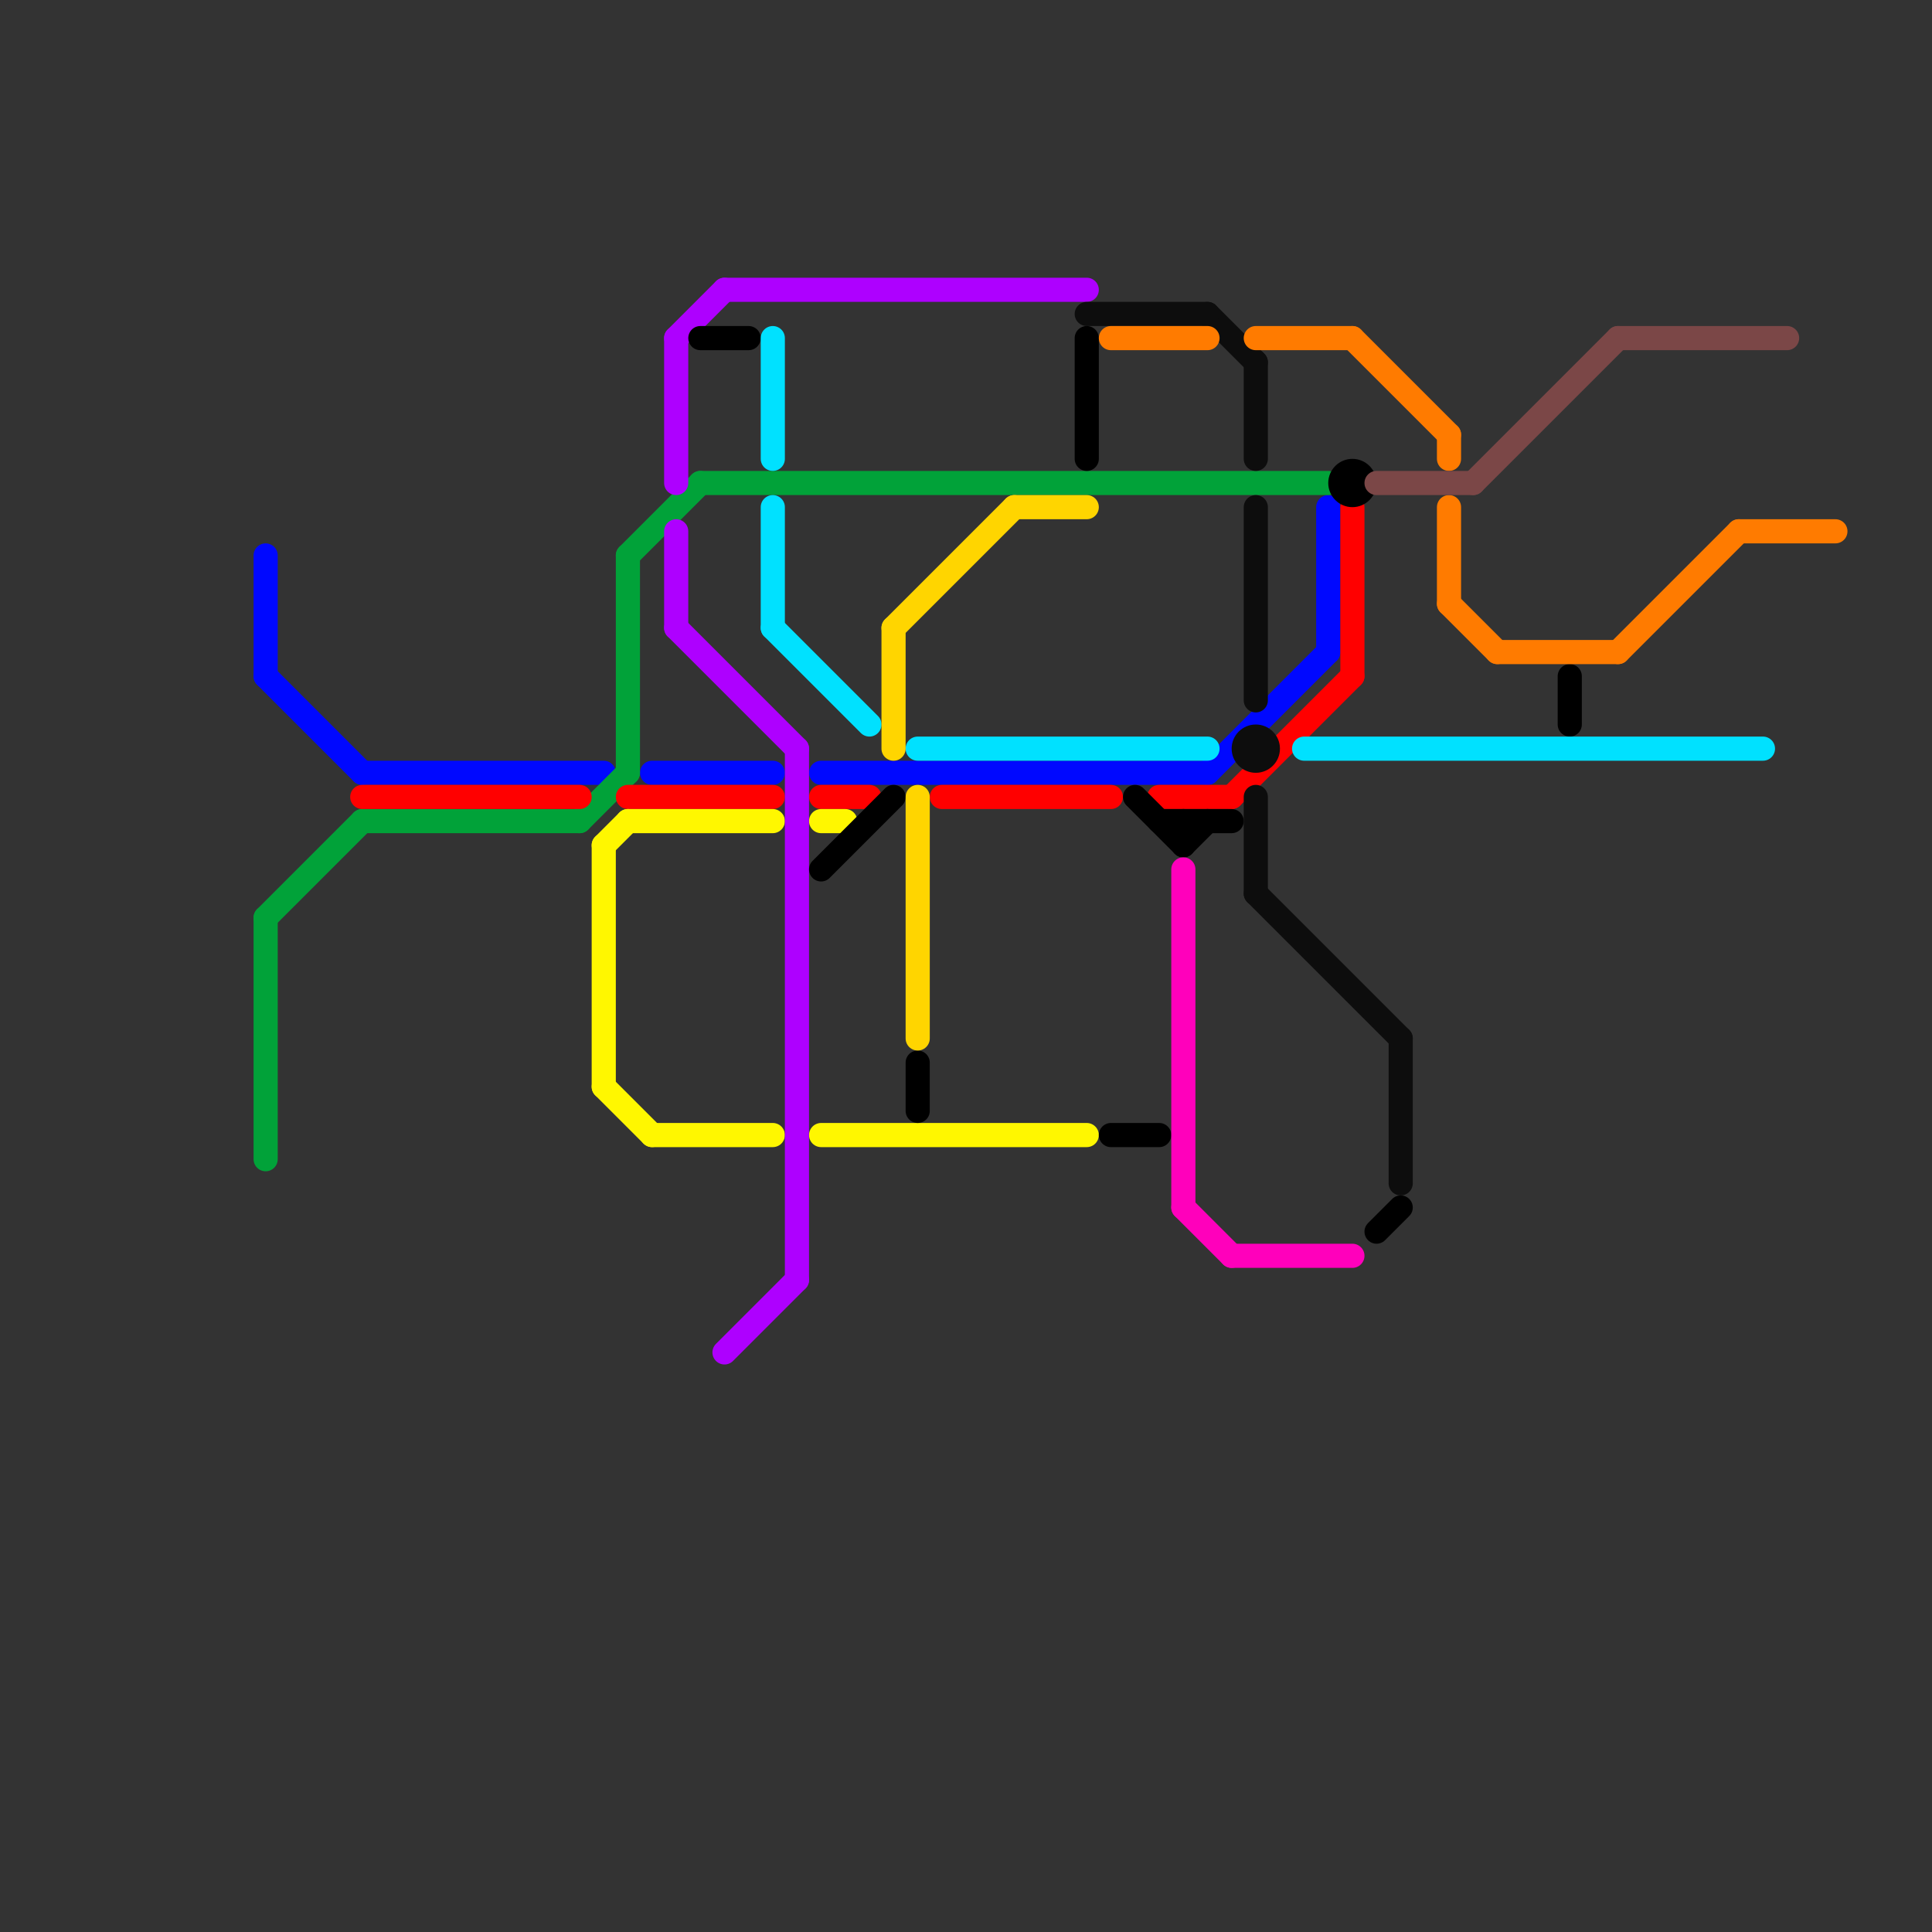 
<svg version="1.1" xmlns="http://www.w3.org/2000/svg" viewBox="0 0 80 80">
<rect x="0" y="0" width="80" height="80" fill="#333333" stroke="none"/>
<style>text { font: 1px Helvetica; font-weight: 600; white-space: pre; dominant-baseline: central; } line { stroke-width: 1; fill: none; stroke-linecap: round; stroke-linejoin: round; } .c0 { stroke: #0008ff } .c1 { stroke: #01a239 } .c2 { stroke: #ff0000 } .c3 { stroke: #fff700 } .c4 { stroke: #ae00ff } .c5 { stroke: #000000 } .c6 { stroke: #00e1ff } .c7 { stroke: #ffd500 } .c8 { stroke: #0d0d0d } .c9 { stroke: #ff7b00 } .c10 { stroke: #ff00bb } .c11 { stroke: #7b4747 }</style><defs><g id="wm-xf"><circle r="1.2" fill="#000"/><circle r="0.9" fill="#fff"/><circle r="0.6" fill="#000"/><circle r="0.3" fill="#fff"/></g><g id="wm"><circle r="0.6" fill="#000"/><circle r="0.3" fill="#fff"/></g></defs><line class="c0" x1="11" y1="23" x2="11" y2="28"/><line class="c0" x1="27" y1="32" x2="32" y2="32"/><line class="c0" x1="11" y1="28" x2="15" y2="32"/><line class="c0" x1="34" y1="32" x2="50" y2="32"/><line class="c0" x1="55" y1="21" x2="55" y2="27"/><line class="c0" x1="50" y1="32" x2="55" y2="27"/><line class="c0" x1="15" y1="32" x2="25" y2="32"/><line class="c1" x1="24" y1="34" x2="26" y2="32"/><line class="c1" x1="11" y1="38" x2="15" y2="34"/><line class="c1" x1="26" y1="23" x2="29" y2="20"/><line class="c1" x1="26" y1="23" x2="26" y2="32"/><line class="c1" x1="15" y1="34" x2="24" y2="34"/><line class="c1" x1="29" y1="20" x2="55" y2="20"/><line class="c1" x1="11" y1="38" x2="11" y2="48"/><line class="c2" x1="48" y1="33" x2="51" y2="33"/><line class="c2" x1="39" y1="33" x2="46" y2="33"/><line class="c2" x1="56" y1="21" x2="56" y2="28"/><line class="c2" x1="34" y1="33" x2="36" y2="33"/><line class="c2" x1="15" y1="33" x2="24" y2="33"/><line class="c2" x1="26" y1="33" x2="32" y2="33"/><line class="c2" x1="51" y1="33" x2="56" y2="28"/><line class="c3" x1="25" y1="45" x2="27" y2="47"/><line class="c3" x1="27" y1="47" x2="32" y2="47"/><line class="c3" x1="25" y1="35" x2="25" y2="45"/><line class="c3" x1="34" y1="34" x2="35" y2="34"/><line class="c3" x1="34" y1="47" x2="45" y2="47"/><line class="c3" x1="25" y1="35" x2="26" y2="34"/><line class="c3" x1="26" y1="34" x2="32" y2="34"/><line class="c4" x1="28" y1="14" x2="28" y2="20"/><line class="c4" x1="33" y1="31" x2="33" y2="53"/><line class="c4" x1="30" y1="12" x2="45" y2="12"/><line class="c4" x1="28" y1="14" x2="30" y2="12"/><line class="c4" x1="30" y1="56" x2="33" y2="53"/><line class="c4" x1="28" y1="22" x2="28" y2="26"/><line class="c4" x1="28" y1="26" x2="33" y2="31"/><line class="c5" x1="46" y1="47" x2="48" y2="47"/><line class="c5" x1="49" y1="35" x2="50" y2="34"/><line class="c5" x1="38" y1="44" x2="38" y2="46"/><line class="c5" x1="48" y1="34" x2="51" y2="34"/><line class="c5" x1="29" y1="14" x2="31" y2="14"/><line class="c5" x1="45" y1="14" x2="45" y2="19"/><line class="c5" x1="49" y1="34" x2="49" y2="35"/><line class="c5" x1="65" y1="28" x2="65" y2="30"/><line class="c5" x1="57" y1="51" x2="58" y2="50"/><line class="c5" x1="34" y1="36" x2="37" y2="33"/><line class="c5" x1="47" y1="33" x2="49" y2="35"/><circle cx="56" cy="20" r="1" fill="#000000" /><line class="c6" x1="32" y1="14" x2="32" y2="19"/><line class="c6" x1="32" y1="21" x2="32" y2="26"/><line class="c6" x1="38" y1="31" x2="50" y2="31"/><line class="c6" x1="32" y1="26" x2="36" y2="30"/><line class="c6" x1="54" y1="31" x2="73" y2="31"/><line class="c7" x1="38" y1="33" x2="38" y2="43"/><line class="c7" x1="37" y1="26" x2="37" y2="31"/><line class="c7" x1="42" y1="21" x2="45" y2="21"/><line class="c7" x1="37" y1="26" x2="42" y2="21"/><line class="c8" x1="50" y1="13" x2="52" y2="15"/><line class="c8" x1="45" y1="13" x2="50" y2="13"/><line class="c8" x1="52" y1="33" x2="52" y2="37"/><line class="c8" x1="52" y1="21" x2="52" y2="29"/><line class="c8" x1="52" y1="15" x2="52" y2="19"/><line class="c8" x1="52" y1="37" x2="58" y2="43"/><line class="c8" x1="58" y1="43" x2="58" y2="49"/><circle cx="52" cy="31" r="1" fill="#0d0d0d" /><line class="c9" x1="60" y1="21" x2="60" y2="25"/><line class="c9" x1="62" y1="27" x2="67" y2="27"/><line class="c9" x1="60" y1="18" x2="60" y2="19"/><line class="c9" x1="56" y1="14" x2="60" y2="18"/><line class="c9" x1="60" y1="25" x2="62" y2="27"/><line class="c9" x1="52" y1="14" x2="56" y2="14"/><line class="c9" x1="46" y1="14" x2="50" y2="14"/><line class="c9" x1="67" y1="27" x2="72" y2="22"/><line class="c9" x1="72" y1="22" x2="76" y2="22"/><line class="c10" x1="49" y1="50" x2="51" y2="52"/><line class="c10" x1="51" y1="52" x2="56" y2="52"/><line class="c10" x1="49" y1="36" x2="49" y2="50"/><line class="c11" x1="61" y1="20" x2="67" y2="14"/><line class="c11" x1="67" y1="14" x2="74" y2="14"/><line class="c11" x1="57" y1="20" x2="61" y2="20"/>
</svg>
